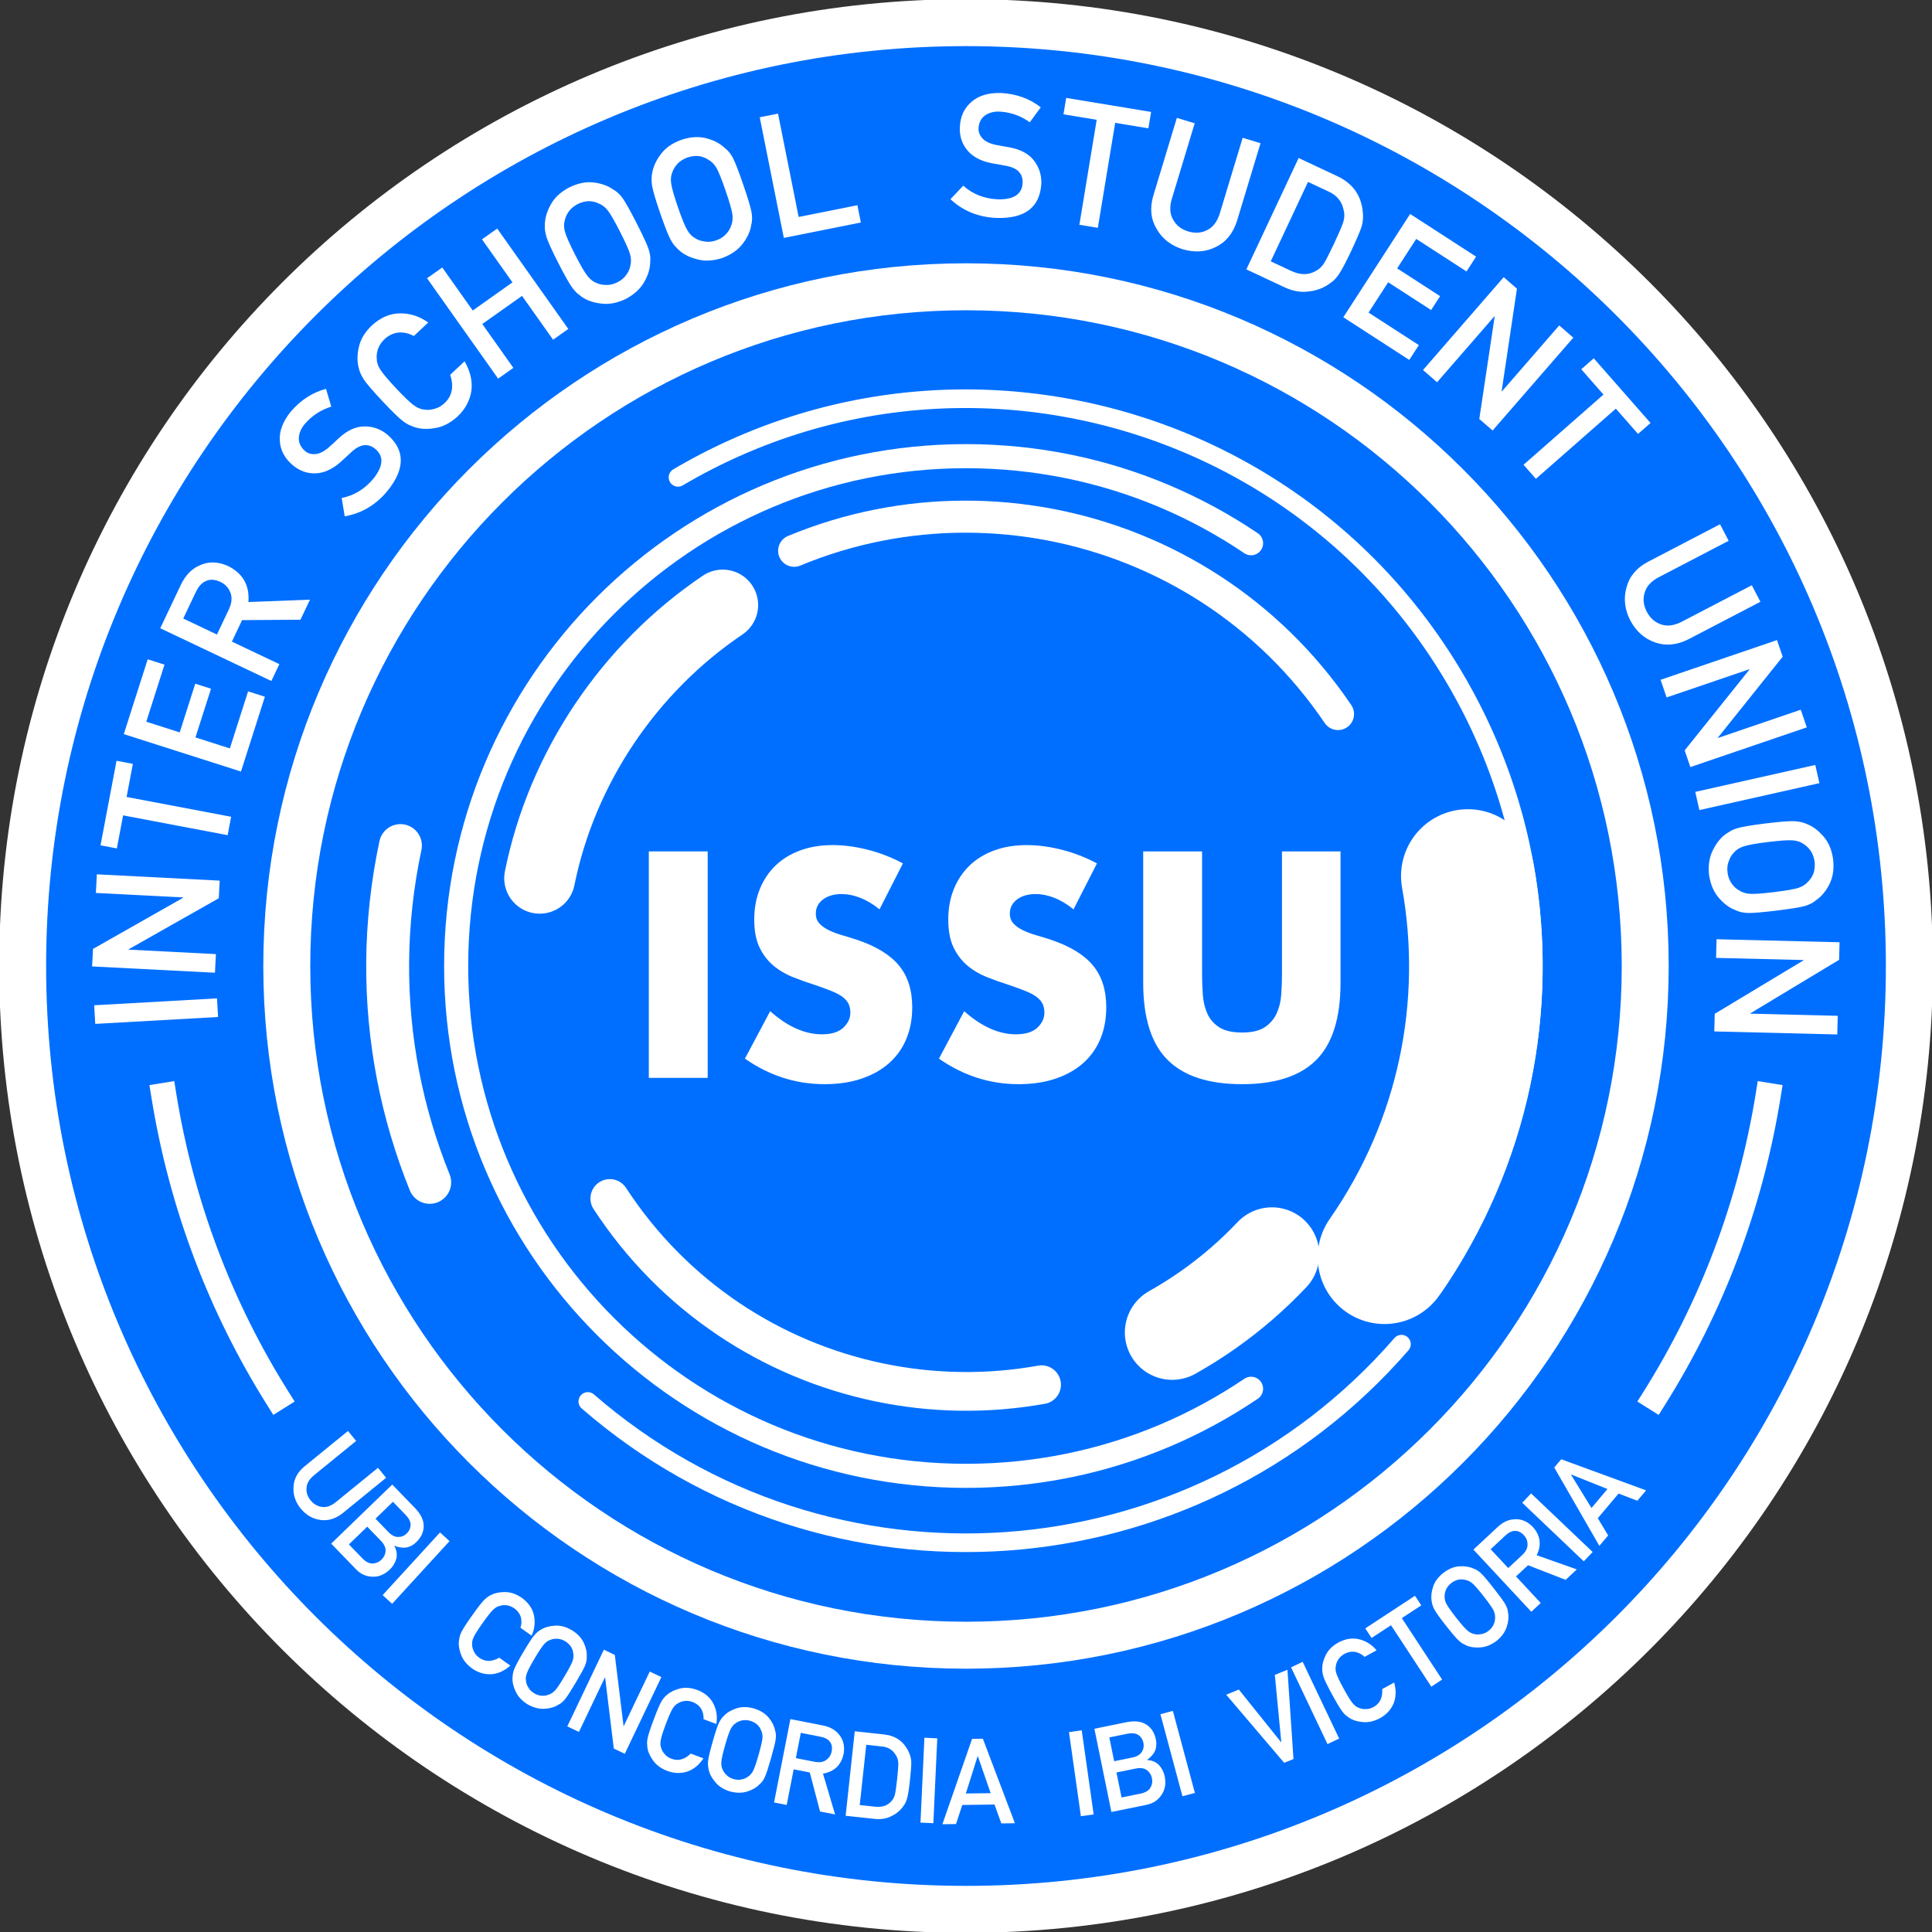<?xml version="1.0" encoding="UTF-8" standalone="no"?>
<!DOCTYPE svg PUBLIC "-//W3C//DTD SVG 1.1//EN" "http://www.w3.org/Graphics/SVG/1.1/DTD/svg11.dtd">
<!-- Created with Vectornator (http://vectornator.io/) -->
<svg height="100%" stroke-miterlimit="10" style="fill-rule:nonzero;clip-rule:evenodd;stroke-linecap:round;stroke-linejoin:round;" version="1.1" viewBox="0 0 1920 1920" width="100%" xml:space="preserve" xmlns="http://www.w3.org/2000/svg" xmlns:vectornator="http://vectornator.io" xmlns:xlink="http://www.w3.org/1999/xlink">
<rect x="0" y="0" width="1920" height="1920" fill="#333333" stroke="none"/>
<defs/>
<clipPath id="ArtboardFrame">
<rect height="1920" width="1920" x="0" y="0"/>
</clipPath>
<g clip-path="url(#ArtboardFrame)" id="Parche-Base" vectornator:layerName="Parche Base">
<path d="M-8.8377e-06 960C-8.8377e-06 429.807 429.807-1.49594e-05 960-1.49594e-05C1490.19-1.49594e-05 1920 429.807 1920 960C1920 1490.19 1490.19 1920 960 1920C429.807 1920-8.8377e-06 1490.19-8.8377e-06 960Z" fill="#006fff" fill-rule="nonzero" opacity="1" stroke="none"/>
</g>
<g id="Texto" vectornator:layerName="Texto">
<g fill="#ffffff" opacity="1" stroke="none">
<path d="M94.654 1017.53L93.612 999.034L215.668 992.164L216.71 1010.67L94.654 1017.53Z"/>
<path d="M91.544 960.425L92.437 943.008L182.021 892.189L182.038 891.854L95.287 887.407L96.235 868.901L218.324 875.159L217.427 892.66L127.847 943.396L127.829 943.731L214.581 948.178L213.632 966.684L91.544 960.425Z"/>
<path d="M122.347 810.302L116.117 843.171L99.888 840.096L115.814 756.067L132.043 759.143L125.813 792.013L229.695 811.702L226.229 829.99L122.347 810.302Z"/>
<path d="M123.032 729.559L146.783 655.198L163.477 660.53L145.364 717.239L178.59 727.852L194.05 679.45L209.705 684.45L194.245 732.852L228.43 743.771L246.543 687.062L263.236 692.394L239.485 766.755L123.032 729.559Z"/>
<path d="M215.595 630.584L227.604 605.284C230.475 598.975 230.886 593.416 228.838 588.607C227.018 583.968 223.709 580.511 218.911 578.233C213.107 575.602 208.066 575.468 203.789 577.83C200.174 579.58 197.096 583.131 194.555 588.483L182.115 614.692L215.595 630.584ZM159.247 624.349L179.705 581.249C184.068 572.058 190.051 565.71 197.655 562.204C206.491 557.797 216.082 557.863 226.426 562.402C241.328 569.723 248.149 581.686 246.888 598.289L308.049 595.949L298.593 615.87L240.581 616.27L230.441 637.631L277.632 660.031L269.686 676.771L159.247 624.349Z"/>
<path d="M339.554 494.887C351.906 492.453 362.386 486.091 370.994 475.8C380.905 463.397 381.636 453.577 373.187 446.338C366.221 440.464 358.617 441.086 350.375 448.203C346.732 451.576 342.723 455.263 338.347 459.263C330.334 466.279 322.256 469.985 314.113 470.381C305.735 470.8 298.114 468.186 291.249 462.541C283.003 455.759 278.61 447.549 278.068 437.912C277.427 428.483 281.076 418.855 289.015 409.027C298.932 397.497 310.588 389.968 323.985 386.439L329.22 404.097L329.22 404.097C318.735 407.343 309.908 413.147 302.74 421.51C299.118 425.913 297.201 430.488 296.988 435.235C296.756 440.182 298.87 444.563 303.332 448.378C306.052 450.615 309.383 451.581 313.324 451.276C317.309 451.007 321.651 448.896 326.349 444.944C328.911 442.709 332.319 439.577 336.573 435.549C345.061 427.693 353.614 423.762 362.231 423.756C370.726 423.723 378.32 426.458 385.011 431.962C402.667 447.279 402.729 465.858 385.199 487.7C373.695 501.688 359.489 510.161 342.581 513.119L339.554 494.887Z"/>
<path d="M461.69 359.045C467.501 369.154 469.741 379.012 468.411 388.62C466.879 398.339 462.241 406.834 454.499 414.104C447.337 420.522 439.882 424.301 432.135 425.441C424.421 426.78 417.552 426.405 411.527 424.317C409.613 423.585 407.817 422.856 406.139 422.131C404.464 421.327 402.564 420.12 400.44 418.511C396.462 415.499 389.69 408.899 380.124 398.711C370.405 388.361 364.206 381.146 361.527 377.068C358.889 372.951 357.228 369.181 356.545 365.759C354.84 359.615 354.86 352.696 356.605 345C358.231 337.339 362.509 330.178 369.442 323.515C378.117 315.524 387.517 311.489 397.643 311.413C407.808 311.377 417.104 314.418 425.532 320.536L411.229 333.966C406.762 331.413 401.895 330.232 396.63 330.422C391.357 330.849 386.522 333.05 382.126 337.024C379.024 340.09 376.887 343.285 375.714 346.61C374.539 350.013 374.1 353.301 374.395 356.474C374.441 360.035 375.595 363.591 377.856 367.142C380.188 370.933 385.468 377.209 393.694 385.97C401.92 394.731 407.813 400.355 411.373 402.839C414.852 405.401 418.366 406.816 421.917 407.086C425.065 407.581 428.336 407.308 431.73 406.268C435.275 405.47 438.636 403.579 441.815 400.595C449.395 393.478 451.252 384.105 447.387 372.475L461.69 359.045Z"/>
<path d="M518.775 294.027L479.295 321.991L510.168 365.575L495.046 376.286L424.385 276.528L439.506 265.817L469.796 308.58L509.276 280.616L478.985 237.853L494.106 227.142L564.768 326.9L549.647 337.611L518.775 294.027Z"/>
<path d="M554.927 261.515C548.474 248.868 544.529 240.213 543.091 235.549C541.703 230.861 541.157 226.778 541.454 223.301C541.527 216.925 543.473 210.285 547.291 203.379C550.985 196.474 557.089 190.787 565.602 186.318C574.317 181.997 582.578 180.355 590.386 181.392C598.119 182.404 604.538 184.776 609.644 188.51C612.832 190.209 615.867 193.021 618.749 196.948C621.581 200.9 626.224 209.199 632.676 221.846C639.027 234.294 642.997 242.874 644.585 247.586C646.124 252.323 646.645 256.482 646.149 260.06C646.176 266.385 644.304 272.925 640.534 279.68C636.791 286.611 630.638 292.386 622.076 297.005C613.41 301.175 605.198 302.73 597.439 301.668C589.657 300.806 583.164 298.534 577.959 294.851C576.324 293.615 574.802 292.415 573.393 291.251C572.008 290.013 570.519 288.325 568.927 286.188C565.944 282.187 561.278 273.963 554.927 261.515ZM571.507 253.055C576.969 263.76 581.064 270.802 583.791 274.18C586.419 277.608 589.4 279.946 592.735 281.194C595.621 282.546 598.839 283.194 602.388 283.141C606.015 283.361 609.77 282.481 613.654 280.499C617.588 278.492 620.579 275.93 622.629 272.814C624.656 270.022 625.92 267.087 626.42 264.008C627.367 260.576 627.273 256.764 626.139 252.573C624.955 248.408 621.632 240.973 616.17 230.268C610.709 219.562 606.613 212.459 603.885 208.956C601.208 205.678 598.203 203.415 594.868 202.167C592.081 200.765 588.938 200.015 585.437 199.919C581.812 199.948 578.008 200.917 574.024 202.824C570.191 204.905 567.248 207.379 565.197 210.245C563.121 213.187 561.783 216.223 561.183 219.353C560.236 222.785 560.354 226.522 561.537 230.562C562.722 234.852 566.045 242.35 571.507 253.055Z"/>
<path d="M656.101 211.902C651.485 198.475 648.792 189.352 648.022 184.534C647.306 179.697 647.338 175.578 648.119 172.176C649.085 165.874 651.943 159.572 656.693 153.27C661.318 146.951 668.159 142.176 677.215 138.945C686.449 135.889 694.859 135.421 702.445 137.542C709.959 139.629 715.982 142.878 720.514 147.29C723.433 149.42 726.044 152.63 728.346 156.922C730.596 161.232 734.029 170.1 738.645 183.527C743.187 196.743 745.915 205.795 746.827 210.683C747.686 215.589 747.619 219.779 746.626 223.253C745.765 229.519 742.995 235.732 738.315 241.892C733.637 248.229 726.735 253.084 717.61 256.457C708.445 259.371 700.096 259.759 692.563 257.619C684.979 255.675 678.868 252.515 674.231 248.139C672.786 246.685 671.447 245.284 670.215 243.934C669.017 242.513 667.78 240.633 666.503 238.294C664.111 233.915 660.643 225.118 656.101 211.902ZM673.704 205.851C677.61 217.216 680.677 224.762 682.904 228.489C685.025 232.252 687.649 234.985 690.776 236.688C693.444 238.431 696.539 239.525 700.061 239.969C703.621 240.696 707.463 240.351 711.586 238.933C715.762 237.498 719.083 235.381 721.55 232.583C723.948 230.103 725.611 227.374 726.538 224.396C727.957 221.13 728.398 217.343 727.863 213.034C727.275 208.744 725.028 200.917 721.121 189.551C717.214 178.186 714.155 170.578 711.945 166.727C709.755 163.106 707.096 160.444 703.969 158.741C701.407 156.962 698.399 155.779 694.947 155.193C691.354 154.714 687.451 155.139 683.238 156.469C679.152 157.992 675.892 160.029 673.458 162.579C670.99 165.201 669.24 168.019 668.208 171.034C666.789 174.3 666.381 178.016 666.986 182.182C667.557 186.596 669.797 194.486 673.704 205.851Z"/>
<path d="M755.01 116.543L773.181 112.913L793.699 215.608L852.077 203.944L855.51 221.128L778.962 236.423L755.01 116.543Z"/>
<path d="M957.242 184.545C966.639 192.923 978.038 197.437 991.438 198.088C1007.31 198.502 1015.58 193.156 1016.25 182.05C1016.73 172.951 1011.64 167.264 1000.99 164.99C996.104 164.122 990.744 163.151 984.914 162.078C974.483 159.924 966.652 155.721 961.421 149.469C956.029 143.043 953.511 135.389 953.868 126.509C954.297 115.841 958.19 107.382 965.546 101.132C972.676 94.929 982.555 92.026 995.182 92.421C1010.36 93.367 1023.4 98.115 1034.3 106.665L1023.38 121.499L1023.38 121.499C1014.47 115.098 1004.51 111.565 993.516 110.9C987.819 110.671 983.014 111.904 979.102 114.6C975.017 117.401 972.801 121.731 972.454 127.591C972.312 131.11 973.553 134.349 976.175 137.307C978.795 140.322 983.099 142.508 989.086 143.868C992.415 144.561 996.969 145.388 1002.75 146.347C1014.14 148.371 1022.43 152.817 1027.64 159.683C1032.79 166.436 1035.2 174.141 1034.85 182.798C1033.3 206.12 1018.52 217.386 990.526 216.596C972.43 215.869 957.099 209.658 944.535 197.964L957.242 184.545Z"/>
<path d="M1089.88 119.059L1056.87 113.613L1059.56 97.315L1143.95 111.239L1141.26 127.537L1108.25 122.09L1091.03 226.41L1072.67 223.38L1089.88 119.059Z"/>
<path d="M1169.55 117.157L1187.28 122.526L1164.45 197.961C1162.14 205.965 1162.6 212.734 1165.83 218.267C1168.89 223.982 1173.87 227.884 1180.77 229.974C1187.68 232.063 1194.04 231.595 1199.86 228.568C1205.51 225.723 1209.6 220.331 1212.12 212.392L1234.95 136.957L1252.69 142.326L1229.27 219.687C1225.33 231.928 1218.39 240.485 1208.44 245.359C1198.38 250.431 1187.37 251.214 1175.41 247.709C1163.72 244.055 1155.07 237.319 1149.46 227.502C1143.62 217.85 1142.51 206.855 1146.13 194.518L1169.55 117.157Z"/>
<path d="M1290.57 157.044L1329.28 175.21C1344.21 182.341 1352.52 193.837 1354.22 209.698C1354.95 215.106 1354.61 220.254 1353.18 225.14C1351.6 229.956 1348.18 237.955 1342.93 249.139C1337.35 261.03 1333.03 269.127 1329.96 273.43C1328.44 275.618 1326.83 277.458 1325.15 278.951C1323.43 280.369 1321.5 281.78 1319.36 283.183C1313.68 286.876 1307.16 289.063 1299.8 289.747C1292.37 290.707 1284.5 289.239 1276.21 285.345L1238.63 267.713L1290.57 157.044ZM1262.85 259.721L1282.89 269.124C1292.3 273.541 1300.64 273.534 1307.91 269.102C1310.9 267.602 1313.5 265.15 1315.72 261.744C1317.86 258.365 1321.24 251.741 1325.87 241.874C1330.39 232.259 1333.39 225.27 1334.88 220.907C1336.22 216.473 1336.36 212.431 1335.29 208.781C1333.65 200.17 1328.53 193.971 1319.94 190.184L1299.9 180.78L1262.85 259.721Z"/>
<path d="M1401.39 212.65L1466.93 255.053L1457.41 269.766L1407.43 237.429L1388.48 266.715L1431.14 294.316L1422.22 308.114L1379.56 280.513L1360.06 310.644L1410.05 342.981L1400.53 357.694L1334.99 315.291L1401.39 212.65Z"/>
<path d="M1494.36 275.458L1507.52 286.898L1492.31 388.764L1492.56 388.984L1549.54 323.421L1563.53 335.577L1483.33 427.845L1470.11 416.35L1485.39 314.539L1485.14 314.319L1428.15 379.882L1414.17 367.726L1494.36 275.458Z"/>
<path d="M1593.51 392.12L1571.44 366.981L1583.85 356.082L1640.28 420.347L1627.87 431.246L1605.8 406.107L1526.35 475.87L1514.07 461.883L1593.51 392.12Z"/>
<path d="M1709.35 521.004L1717.91 537.438L1648.01 573.852C1640.68 577.799 1636.16 582.862 1634.46 589.04C1632.51 595.223 1633.21 601.512 1636.54 607.907C1639.87 614.302 1644.65 618.523 1650.89 620.57C1656.87 622.621 1663.58 621.771 1671.02 618.023L1740.92 581.609L1749.48 598.043L1677.8 635.386C1666.29 641.128 1655.32 642.148 1644.88 638.446C1634.22 634.798 1625.96 627.472 1620.1 616.468C1614.55 605.56 1613.32 594.667 1616.41 583.79C1619.23 572.867 1626.31 564.386 1637.67 558.347L1709.35 521.004Z"/>
<path d="M1765.98 636.109L1771.61 652.616L1707.25 733.032L1707.36 733.35L1789.58 705.31L1795.56 722.849L1679.85 762.309L1674.2 745.723L1738.58 665.387L1738.47 665.069L1656.25 693.108L1650.27 675.57L1765.98 636.109Z"/>
<path d="M1804.03 760.206L1808.09 778.287L1688.8 805.051L1684.75 786.97L1804.03 760.206Z"/>
<path d="M1754.77 818.312C1768.86 816.588 1778.34 815.85 1783.22 816.098C1788.1 816.402 1792.12 817.29 1795.28 818.761C1801.25 821.016 1806.82 825.122 1812 831.077C1817.21 836.915 1820.46 844.598 1821.74 854.128C1822.81 863.796 1821.52 872.119 1817.87 879.099C1814.27 886.016 1809.84 891.232 1804.58 894.747C1801.89 897.16 1798.21 899.046 1793.53 900.407C1788.85 901.712 1779.46 903.227 1765.37 904.951C1751.49 906.648 1742.07 907.434 1737.1 907.31C1732.13 907.131 1728.04 906.195 1724.85 904.501C1718.9 902.357 1713.4 898.356 1708.34 892.498C1703.12 886.605 1699.8 878.845 1698.4 869.218C1697.45 859.647 1698.81 851.4 1702.47 844.476C1705.95 837.462 1710.31 832.142 1715.55 828.515C1717.28 827.404 1718.92 826.385 1720.5 825.46C1722.14 824.584 1724.24 823.765 1726.79 823.002C1731.57 821.572 1740.9 820.009 1754.77 818.312ZM1757.03 836.788C1745.1 838.248 1737.08 839.679 1732.97 841.083C1728.85 842.375 1725.63 844.374 1723.31 847.079C1721.06 849.326 1719.34 852.126 1718.18 855.479C1716.72 858.81 1716.26 862.64 1716.79 866.967C1717.33 871.351 1718.71 875.039 1720.93 878.034C1722.86 880.895 1725.19 883.089 1727.91 884.614C1730.81 886.681 1734.42 887.9 1738.74 888.272C1743.06 888.589 1751.19 888.017 1763.12 886.558C1775.04 885.098 1783.12 883.688 1787.35 882.326C1791.35 880.936 1794.5 878.888 1796.82 876.184C1799.09 874.047 1800.87 871.351 1802.16 868.096C1803.38 864.681 1803.77 860.775 1803.35 856.378C1802.71 852.064 1801.39 848.452 1799.4 845.542C1797.35 842.583 1794.96 840.285 1792.23 838.648C1789.33 836.582 1785.78 835.411 1781.58 835.136C1777.14 834.778 1768.96 835.329 1757.03 836.788Z"/>
<path d="M1828.11 936.416L1827.68 953.851L1739.48 1007.04L1739.48 1007.37L1826.32 1009.51L1825.86 1028.03L1703.65 1025.03L1704.08 1007.51L1792.28 954.407L1792.28 954.071L1705.44 951.937L1705.9 933.413L1828.11 936.416Z"/>
</g>
<g fill="#ffffff" opacity="1" stroke="none">
<path d="M345.835 1422.09L353.915 1432.02L311.698 1466.39C307.286 1470.08 304.935 1474.13 304.647 1478.55C304.191 1483 305.535 1487.16 308.679 1491.02C311.823 1494.88 315.646 1497.07 320.149 1497.59C324.483 1498.14 328.905 1496.64 333.415 1493.06L375.631 1458.7L383.711 1468.62L340.417 1503.87C333.433 1509.35 326.153 1511.57 318.576 1510.52C310.856 1509.54 304.248 1505.73 298.753 1499.1C293.475 1492.5 291.126 1485.3 291.705 1477.51C292.091 1469.73 295.703 1463 302.54 1457.34L345.835 1422.09Z"/>
<path d="M389.814 1475.33L412.567 1498.84C418.284 1504.86 421.122 1510.79 421.08 1516.63C421.038 1522.53 418.575 1527.84 413.692 1532.57C411.249 1535.04 408.286 1536.75 404.803 1537.7C403.103 1538.11 401.191 1538.19 399.065 1537.94C396.884 1537.74 394.532 1537.17 392.008 1536.22L391.842 1536.38C394.177 1540.52 394.859 1544.69 393.889 1548.91C392.728 1553.09 390.566 1556.72 387.403 1559.78C382.106 1564.8 376.374 1567.17 370.208 1566.91C363.93 1566.81 358.482 1564.37 353.864 1559.6L329.138 1534.04L389.814 1475.33ZM364.963 1517.19L346.735 1534.82L360.428 1548.97C363.785 1552.33 367.131 1553.93 370.465 1553.77C373.77 1553.63 376.644 1552.38 379.086 1550.02C381.583 1547.6 382.954 1544.74 383.199 1541.44C383.417 1538.17 381.902 1534.8 378.656 1531.34L364.963 1517.19ZM390.516 1492.46L373.162 1509.25L386.008 1522.53C389.257 1525.88 392.52 1527.51 395.798 1527.4C398.965 1527.45 401.768 1526.3 404.21 1523.93C406.651 1521.57 407.94 1518.77 408.075 1515.52C408.126 1512.41 406.555 1509.15 403.362 1505.73L390.516 1492.46Z"/>
<path d="M437.279 1522.92L446.718 1531.56L389.703 1593.84L380.263 1585.2L437.279 1522.92Z"/>
<path d="M507.185 1655.25C501.139 1660.57 494.772 1663.44 488.087 1663.85C481.297 1664.15 474.911 1662.17 468.929 1657.93C463.603 1653.96 460.023 1649.43 458.189 1644.34C456.226 1639.31 455.538 1634.6 456.125 1630.24C456.359 1628.84 456.606 1627.53 456.867 1626.29C457.182 1625.05 457.738 1623.6 458.536 1621.94C460.03 1618.83 463.57 1613.34 469.155 1605.47C474.83 1597.48 478.864 1592.29 481.258 1589.92C483.683 1587.57 486.007 1585.93 488.23 1584.99C492.155 1583 496.843 1582.06 502.291 1582.19C507.7 1582.24 513.134 1584.16 518.594 1587.94C525.193 1592.71 529.212 1598.52 530.652 1605.37C532.069 1612.24 531.285 1618.95 528.298 1625.5L517.246 1617.66C518.362 1614.28 518.495 1610.83 517.645 1607.29C516.633 1603.78 514.481 1600.8 511.188 1598.37C508.687 1596.69 506.231 1595.68 503.82 1595.35C501.355 1595.02 499.069 1595.17 496.962 1595.81C494.558 1596.33 492.309 1597.59 490.215 1599.61C487.968 1601.71 484.443 1606.14 479.64 1612.91C474.837 1619.68 471.838 1624.44 470.644 1627.19C469.386 1629.9 468.91 1632.47 469.214 1634.91C469.31 1637.11 469.943 1639.29 471.112 1641.44C472.138 1643.73 473.879 1645.75 476.335 1647.49C482.191 1651.65 488.791 1651.62 496.134 1647.41L507.185 1655.25Z"/>
<path d="M520.288 1641.48C525.291 1633.05 528.888 1627.55 531.08 1624.99C533.306 1622.45 535.488 1620.62 537.628 1619.51C541.377 1617.21 545.972 1615.89 551.413 1615.57C556.807 1615.18 562.38 1616.65 568.13 1619.97C573.869 1623.46 577.876 1627.68 580.152 1632.62C582.414 1637.51 583.397 1642.13 583.101 1646.49C583.286 1648.98 582.764 1651.79 581.535 1654.92C580.272 1658.03 577.14 1663.8 572.137 1672.24C567.212 1680.54 563.668 1686.02 561.503 1688.69C559.305 1691.34 557.069 1693.17 554.797 1694.2C551.114 1696.55 546.605 1697.87 541.27 1698.17C535.842 1698.54 530.2 1697.08 524.344 1693.78C518.711 1690.26 514.774 1686.04 512.531 1681.12C510.163 1676.26 509.093 1671.63 509.323 1667.23C509.442 1665.82 509.581 1664.49 509.74 1663.24C509.952 1661.97 510.388 1660.48 511.048 1658.76C512.284 1655.54 515.364 1649.78 520.288 1641.48ZM531.345 1648.04C527.11 1655.18 524.51 1660.17 523.544 1663.01C522.512 1665.81 522.247 1668.41 522.749 1670.82C523.025 1673 523.833 1675.12 525.174 1677.17C526.384 1679.37 528.283 1681.24 530.873 1682.77C533.497 1684.33 536.096 1685.13 538.672 1685.18C541.05 1685.33 543.23 1684.99 545.212 1684.14C547.565 1683.43 549.756 1681.97 551.784 1679.76C553.78 1677.53 556.895 1672.85 561.129 1665.71C565.364 1658.57 568.001 1653.56 569.039 1650.67C569.965 1647.9 570.178 1645.31 569.676 1642.9C569.466 1640.76 568.744 1638.65 567.509 1636.57C566.154 1634.46 564.185 1632.6 561.601 1630.98C558.972 1629.51 556.442 1628.7 554.011 1628.56C551.527 1628.43 549.261 1628.77 547.213 1629.58C544.859 1630.29 542.721 1631.74 540.799 1633.92C538.731 1636.19 535.58 1640.9 531.345 1648.04Z"/>
<path d="M600.124 1639.45L610.997 1644.63L619.672 1715.24L619.881 1715.33L645.705 1661.18L657.257 1666.69L620.914 1742.9L609.989 1737.69L601.366 1667.11L601.157 1667.01L575.333 1721.17L563.781 1715.66L600.124 1639.45Z"/>
<path d="M699.083 1747.44C694.597 1754.13 689.176 1758.53 682.818 1760.64C676.33 1762.66 669.651 1762.38 662.782 1759.81C656.619 1757.33 652 1753.87 648.927 1749.42C645.74 1745.05 643.874 1740.68 643.326 1736.31C643.195 1734.9 643.098 1733.57 643.034 1732.31C643.02 1731.02 643.187 1729.48 643.535 1727.67C644.185 1724.29 646.204 1718.08 649.592 1709.04C653.034 1699.86 655.608 1693.81 657.316 1690.91C659.06 1688.01 660.887 1685.83 662.798 1684.36C666.083 1681.43 670.375 1679.33 675.675 1678.06C680.917 1676.73 686.66 1677.19 692.905 1679.45C700.506 1682.38 705.877 1686.97 709.018 1693.22C712.146 1699.5 713.103 1706.19 711.889 1713.28L699.199 1708.52C699.416 1704.98 698.661 1701.6 696.934 1698.4C695.058 1695.26 692.218 1692.94 688.413 1691.43C685.566 1690.45 682.934 1690.1 680.517 1690.39C678.05 1690.7 675.879 1691.43 674.003 1692.58C671.812 1693.7 669.962 1695.5 668.453 1697.99C666.818 1700.59 664.543 1705.78 661.63 1713.55C658.717 1721.32 657.034 1726.69 656.583 1729.66C656.059 1732.59 656.256 1735.2 657.174 1737.48C657.829 1739.59 658.998 1741.53 660.679 1743.31C662.256 1745.26 664.455 1746.77 667.274 1747.83C673.998 1750.35 680.372 1748.63 686.394 1742.69L699.083 1747.44Z"/>
<path d="M708.261 1730.79C710.95 1721.36 713.028 1715.13 714.495 1712.09C715.999 1709.07 717.645 1706.75 719.431 1705.13C722.468 1701.94 726.576 1699.5 731.756 1697.81C736.873 1696.05 742.635 1696.05 749.042 1697.8C755.481 1699.71 760.431 1702.77 763.891 1706.97C767.324 1711.12 769.453 1715.34 770.278 1719.63C771.09 1721.99 771.301 1724.84 770.911 1728.18C770.483 1731.51 768.925 1737.89 766.237 1747.32C763.59 1756.6 761.56 1762.81 760.146 1765.94C758.695 1769.06 757.002 1771.4 755.067 1772.98C752.105 1776.19 748.081 1778.62 742.996 1780.26C737.842 1782 732.014 1782.02 725.512 1780.33C719.168 1778.36 714.285 1775.28 710.862 1771.1C707.333 1767 705.119 1762.79 704.22 1758.48C703.976 1757.09 703.771 1755.77 703.606 1754.51C703.488 1753.24 703.53 1751.68 703.73 1749.85C704.105 1746.43 705.615 1740.07 708.261 1730.79ZM720.625 1734.32C718.349 1742.3 717.106 1747.79 716.896 1750.78C716.611 1753.75 717.018 1756.33 718.117 1758.53C718.94 1760.57 720.262 1762.41 722.082 1764.06C723.812 1765.88 726.125 1767.2 729.021 1768.02C731.954 1768.86 734.672 1768.97 737.174 1768.36C739.513 1767.9 741.533 1767.01 743.234 1765.69C745.328 1764.4 747.075 1762.43 748.473 1759.78C749.834 1757.12 751.653 1751.79 753.929 1743.81C756.204 1735.83 757.477 1730.31 757.745 1727.25C757.935 1724.34 757.48 1721.78 756.381 1719.58C755.632 1717.56 754.395 1715.7 752.671 1714.01C750.824 1712.31 748.445 1711.01 745.533 1710.1C742.616 1709.35 739.964 1709.22 737.578 1709.7C735.144 1710.21 733.039 1711.12 731.264 1712.42C729.17 1713.71 727.471 1715.65 726.168 1718.25C724.748 1720.98 722.901 1726.33 720.625 1734.32Z"/>
<path d="M790.92 1747.21L809.902 1750.92C814.615 1751.77 818.405 1751.09 821.273 1748.9C824.067 1746.89 825.816 1744.08 826.52 1740.48C827.29 1736.15 826.519 1732.75 824.207 1730.29C822.419 1728.17 819.517 1726.72 815.501 1725.94L795.837 1722.09L790.92 1747.21ZM785.469 1708.43L817.806 1714.76C824.702 1716.11 829.972 1719.03 833.617 1723.52C838.075 1728.68 839.669 1735.11 838.398 1742.81C836.044 1754.03 829.203 1760.64 817.877 1762.63L829.888 1803.16L814.941 1800.24L804.766 1761.48L788.739 1758.34L781.808 1793.75L769.248 1791.29L785.469 1708.43Z"/>
<path d="M849.451 1720.54L878.814 1723.72C890.168 1725.02 898.179 1730.66 902.848 1740.64C904.543 1744.01 905.472 1747.45 905.636 1750.96C905.685 1754.46 905.252 1760.45 904.335 1768.93C903.361 1777.95 902.355 1784.21 901.317 1787.71C900.815 1789.48 900.18 1791.05 899.412 1792.4C898.611 1793.71 897.668 1795.07 896.585 1796.46C893.702 1800.15 889.933 1803.05 885.28 1805.15C880.644 1807.44 875.178 1808.25 868.883 1807.57L840.383 1804.49L849.451 1720.54ZM854.407 1793.83L869.607 1795.47C876.747 1796.24 882.192 1794.37 885.943 1789.84C887.558 1788.19 888.706 1786 889.389 1783.28C890.029 1780.59 890.753 1775.51 891.561 1768.02C892.349 1760.73 892.74 1755.49 892.735 1752.3C892.614 1749.11 891.796 1746.44 890.28 1744.29C887.275 1739.04 882.54 1736.14 876.075 1735.59L860.875 1733.95L854.407 1793.83Z"/>
<path d="M918.666 1726.95L931.45 1727.54L927.551 1811.88L914.767 1811.29L918.666 1726.95Z"/>
<path d="M984.512 1782.02L971.78 1745.3L971.549 1745.31L959.844 1782.36L984.512 1782.02ZM988.318 1793.32L956.296 1793.76L950.073 1812.73L936.524 1812.92L966.038 1728.07L976.751 1727.92L1008.62 1811.92L995.124 1812.1L988.318 1793.32Z"/>
<path d="M1062.33 1721.35L1075 1719.55L1086.86 1803.15L1074.19 1804.95L1062.33 1721.35Z"/>
<path d="M1087.6 1718.01L1119.65 1711.47C1127.8 1709.88 1134.33 1710.68 1139.23 1713.85C1144.18 1717.06 1147.34 1721.99 1148.7 1728.65C1149.47 1732.03 1149.32 1735.45 1148.25 1738.9C1147.68 1740.56 1146.72 1742.21 1145.36 1743.87C1144.02 1745.6 1142.28 1747.27 1140.13 1748.9L1140.17 1749.12C1144.91 1749.38 1148.8 1751.05 1151.83 1754.13C1154.74 1757.36 1156.63 1761.13 1157.51 1765.44C1158.9 1772.61 1157.82 1778.72 1154.28 1783.77C1150.82 1789.01 1145.84 1792.3 1139.33 1793.62L1104.49 1800.74L1087.6 1718.01ZM1109.53 1761.47L1114.61 1786.32L1133.9 1782.38C1138.54 1781.35 1141.69 1779.39 1143.34 1776.49C1145 1773.63 1145.49 1770.54 1144.81 1767.21C1144.12 1763.8 1142.44 1761.11 1139.79 1759.13C1137.15 1757.19 1133.49 1756.65 1128.83 1757.53L1109.53 1761.47ZM1102.42 1726.63L1107.25 1750.29L1125.35 1746.59C1129.93 1745.66 1133.05 1743.78 1134.72 1740.96C1136.47 1738.32 1137 1735.33 1136.32 1732C1135.64 1728.67 1133.97 1726.08 1131.3 1724.22C1128.71 1722.5 1125.11 1722.07 1120.52 1722.93L1102.42 1726.63Z"/>
<path d="M1153.22 1703.57L1165.58 1700.25L1187.47 1781.8L1175.11 1785.12L1153.22 1703.57Z"/>
<path d="M1218.58 1684.17L1231.14 1679.06L1273.12 1731.37L1273.33 1731.29L1266.91 1664.5L1279.46 1659.39L1285.44 1748.12L1276.21 1751.87L1218.58 1684.17Z"/>
<path d="M1283.03 1656.99L1294.59 1651.5L1330.82 1727.77L1319.26 1733.26L1283.03 1656.99Z"/>
<path d="M1385.51 1672.09C1387.64 1679.86 1387.43 1686.84 1384.87 1693.03C1382.17 1699.26 1377.59 1704.14 1371.16 1707.66C1365.26 1710.7 1359.62 1711.94 1354.24 1711.36C1348.85 1710.92 1344.32 1709.48 1340.66 1707.04C1339.5 1706.21 1338.43 1705.42 1337.43 1704.64C1336.45 1703.81 1335.39 1702.68 1334.25 1701.23C1332.11 1698.53 1328.73 1692.94 1324.1 1684.47C1319.4 1675.87 1316.5 1669.97 1315.42 1666.78C1314.37 1663.57 1313.91 1660.76 1314.05 1658.36C1313.97 1653.95 1315.18 1649.33 1317.68 1644.49C1320.1 1639.65 1324.2 1635.6 1329.99 1632.35C1337.17 1628.51 1344.16 1627.44 1350.94 1629.15C1357.74 1630.88 1363.43 1634.53 1368.01 1640.08L1356.12 1646.58C1353.57 1644.1 1350.52 1642.46 1346.97 1641.68C1343.37 1641.05 1339.76 1641.68 1336.13 1643.58C1333.52 1645.09 1331.54 1646.86 1330.18 1648.88C1328.81 1650.95 1327.94 1653.07 1327.59 1655.24C1327 1657.63 1327.16 1660.21 1328.05 1662.97C1328.96 1665.91 1331.4 1671.02 1335.38 1678.31C1339.36 1685.59 1342.33 1690.37 1344.28 1692.65C1346.16 1694.97 1348.26 1696.52 1350.59 1697.32C1352.61 1698.19 1354.84 1698.58 1357.29 1698.47C1359.8 1698.55 1362.38 1697.87 1365.02 1696.43C1371.32 1692.98 1374.19 1687.04 1373.62 1678.59L1385.51 1672.09Z"/>
<path d="M1382.37 1615.12L1363.05 1627.8L1356.79 1618.26L1406.18 1585.86L1412.44 1595.4L1393.12 1608.07L1433.17 1669.13L1422.42 1676.18L1382.37 1615.12Z"/>
<path d="M1437.02 1615.61C1430.96 1607.9 1427.13 1602.56 1425.54 1599.59C1423.97 1596.59 1423.06 1593.9 1422.8 1591.5C1422 1587.17 1422.44 1582.41 1424.1 1577.22C1425.69 1572.05 1429.07 1567.39 1434.24 1563.22C1439.57 1559.14 1444.95 1556.92 1450.38 1556.59C1455.76 1556.24 1460.43 1557 1464.38 1558.85C1466.77 1559.58 1469.2 1561.08 1471.68 1563.36C1474.12 1565.66 1478.37 1570.66 1484.43 1578.38C1490.39 1585.97 1494.22 1591.25 1495.93 1594.24C1497.6 1597.24 1498.51 1599.99 1498.65 1602.48C1499.51 1606.77 1499.11 1611.45 1497.45 1616.53C1495.84 1621.72 1492.44 1626.45 1487.25 1630.72C1481.93 1634.7 1476.57 1636.85 1471.17 1637.16C1465.78 1637.62 1461.08 1636.94 1457.06 1635.14C1455.79 1634.52 1454.6 1633.91 1453.49 1633.3C1452.38 1632.65 1451.15 1631.7 1449.79 1630.47C1447.23 1628.15 1442.98 1623.2 1437.02 1615.61ZM1447.13 1607.67C1452.25 1614.2 1455.97 1618.42 1458.26 1620.35C1460.5 1622.32 1462.83 1623.51 1465.26 1623.91C1467.39 1624.45 1469.66 1624.46 1472.06 1623.95C1474.55 1623.62 1476.98 1622.52 1479.34 1620.66C1481.74 1618.78 1483.43 1616.64 1484.4 1614.26C1485.41 1612.09 1485.87 1609.94 1485.8 1607.78C1485.99 1605.33 1485.41 1602.76 1484.09 1600.07C1482.73 1597.41 1479.49 1592.81 1474.36 1586.28C1469.24 1579.75 1465.52 1575.48 1463.2 1573.47C1460.95 1571.61 1458.61 1570.47 1456.19 1570.07C1454.11 1569.49 1451.88 1569.4 1449.5 1569.8C1447.04 1570.3 1444.59 1571.47 1442.15 1573.29C1439.83 1575.21 1438.16 1577.28 1437.15 1579.49C1436.14 1581.76 1435.63 1584 1435.65 1586.2C1435.46 1588.65 1436.04 1591.17 1437.38 1593.75C1438.75 1596.5 1442 1601.14 1447.13 1607.67Z"/>
<path d="M1498.85 1558.33L1513 1545.15C1516.45 1541.83 1518.13 1538.36 1518.05 1534.75C1518.06 1531.31 1516.82 1528.25 1514.32 1525.57C1511.26 1522.4 1508.06 1521.03 1504.71 1521.45C1501.94 1521.66 1499.06 1523.15 1496.07 1525.94L1481.4 1539.6L1498.85 1558.33ZM1464.26 1539.97L1488.38 1517.51C1493.52 1512.72 1498.98 1510.17 1504.75 1509.86C1511.55 1509.28 1517.69 1511.77 1523.17 1517.32C1530.87 1525.81 1532.21 1535.23 1527.17 1545.57L1567.02 1559.65L1555.88 1570.03L1518.53 1555.51L1506.58 1566.63L1531.17 1593.04L1521.8 1601.76L1464.26 1539.97Z"/>
<path d="M1512.76 1493.42L1521.59 1484.15L1582.75 1542.36L1573.93 1551.63L1512.76 1493.42Z"/>
<path d="M1597.48 1479.76L1561.39 1465.34L1561.24 1465.52L1581.59 1498.63L1597.48 1479.76ZM1608.51 1484.28L1587.88 1508.77L1598.15 1525.9L1589.42 1536.26L1544.61 1458.39L1551.51 1450.2L1635.86 1481.11L1627.17 1491.43L1608.51 1484.28Z"/>
</g>
<path d="M275.569 1388.89C219.831 1300.03 180.595 1198.78 162.824 1088.71" fill="none" opacity="1" stroke="#ffffff" stroke-linecap="square" stroke-linejoin="round" stroke-width="25"/>
<path d="M1644.43 1388.89C1700.17 1300.03 1739.41 1198.78 1757.18 1088.71" fill="none" opacity="1" stroke="#ffffff" stroke-linecap="square" stroke-linejoin="round" stroke-width="25"/>
</g>
<g clip-path="url(#ArtboardFrame)" id="Aros" vectornator:layerName="Aros">
<path d="M22.5 960C22.5 442.233 442.233 22.5 960 22.5C1477.77 22.5 1897.5 442.233 1897.5 960C1897.5 1477.77 1477.77 1897.5 960 1897.5C442.233 1897.5 22.5 1477.77 22.5 960Z" fill="none" opacity="1" stroke="#ffffff" stroke-linecap="round" stroke-linejoin="round" stroke-width="46.672"/>
<path d="M285 960C285 587.208 587.208 285 960 285C1332.79 285 1635 587.208 1635 960C1635 1332.79 1332.79 1635 960 1635C587.208 1635 285 1332.79 285 960Z" fill="none" opacity="1" stroke="#ffffff" stroke-linecap="round" stroke-linejoin="round" stroke-width="46.672"/>
</g>
<g id="Circules" vectornator:layerName="Circules">
<g opacity="1">
<path d="M536.316 872.773C558.513 762.815 625.323 663.917 718.202 601.289" fill="none" opacity="1" stroke="#ffffff" stroke-linecap="butt" stroke-linejoin="round" stroke-width="70.445"/>
<path d="M1243.29 1380.14C1216.33 1398.35 1187.53 1414.04 1157.22 1426.86C1126.91 1439.68 1095.1 1449.63 1062.11 1456.38C1029.13 1463.13 994.979 1466.68 960 1466.68C925.021 1466.68 890.87 1463.13 857.887 1456.38C824.904 1449.63 793.088 1439.68 762.779 1426.86C732.47 1414.04 703.668 1398.35 676.712 1380.14C649.757 1361.93 624.648 1341.2 601.726 1318.27C578.803 1295.35 558.067 1270.24 539.856 1243.29C521.645 1216.33 505.96 1187.53 493.141 1157.22C480.321 1126.91 470.367 1095.1 463.617 1062.11C456.868 1029.13 453.324 994.979 453.324 960C453.324 925.021 456.868 890.87 463.617 857.887C470.367 824.904 480.321 793.088 493.141 762.779C505.96 732.47 521.645 703.668 539.856 676.712C558.067 649.757 578.803 624.648 601.726 601.726C624.648 578.803 649.757 558.067 676.712 539.856C703.668 521.645 732.47 505.96 762.779 493.141C793.088 480.321 824.904 470.367 857.887 463.617C890.87 456.868 925.021 453.324 960 453.324C994.979 453.324 1029.13 456.868 1062.11 463.617C1095.1 470.367 1126.91 480.321 1157.22 493.141C1187.53 505.96 1216.33 521.645 1243.29 539.856" fill="none" opacity="1" stroke="#ffffff" stroke-linecap="butt" stroke-linejoin="round" stroke-width="23.941"/>
<path d="M789.209 547.351C816.611 535.976 844.745 527.517 873.195 521.893C901.645 516.269 930.412 513.48 959.079 513.447C987.746 513.414 1016.31 516.137 1044.37 521.534C1072.42 526.932 1099.96 535.006 1126.57 545.675C1153.18 556.344 1178.85 569.608 1203.19 585.388C1227.52 601.168 1250.5 619.464 1271.73 640.195C1292.95 660.926 1312.41 684.093 1329.7 709.615" fill="none" opacity="1" stroke="#ffffff" stroke-linecap="butt" stroke-linejoin="round" stroke-width="31.855"/>
<path d="M1035.1 1376.1C981.06 1385.82 926.004 1384.8 873.07 1373.67C820.136 1362.55 769.323 1341.33 723.769 1310.67C678.215 1280.01 637.92 1239.92 606.019 1191.04" fill="none" opacity="1" stroke="#ffffff" stroke-linecap="butt" stroke-linejoin="round" stroke-width="38.494"/>
<path d="M1264.01 1246.89C1254.6 1256.86 1244.65 1266.41 1234.16 1275.5C1223.67 1284.6 1212.64 1293.24 1201.1 1301.37C1189.56 1309.5 1177.49 1317.13 1164.92 1324.2" fill="none" opacity="1" stroke="#ffffff" stroke-linecap="butt" stroke-linejoin="round" stroke-width="94.117"/>
<path d="M1458.72 870.571C1464.44 902.48 1467.12 934.934 1466.67 967.461C1466.22 999.989 1462.65 1032.59 1455.86 1064.79C1449.07 1096.99 1439.06 1128.79 1425.76 1159.72C1412.46 1190.65 1395.87 1220.7 1375.89 1249.41" fill="none" opacity="1" stroke="#ffffff" stroke-linecap="butt" stroke-linejoin="round" stroke-width="113.768"/>
<path d="M427.034 1175.01C413.2 1140.81 402.604 1105.15 395.543 1068.5C388.481 1031.86 384.953 994.212 385.257 956.03C385.56 917.848 389.695 879.128 397.956 840.327" fill="none" opacity="1" stroke="#ffffff" stroke-linecap="butt" stroke-linejoin="round" stroke-width="42.638"/>
<path d="M1392.75 1335.83C1185.19 1574.83 823.172 1600.32 584.17 1392.75" fill="none" opacity="1" stroke="#ffffff" stroke-linecap="butt" stroke-linejoin="round" stroke-width="18.509"/>
<g fill="#ffffff" opacity="1" stroke="none">
<path d="M703.291 846.109L703.291 1071.17L644.787 1071.17L644.787 846.109L703.291 846.109Z"/>
<path d="M874.029 903.718C867.661 898.544 861.293 894.713 854.925 892.226C848.557 889.738 842.389 888.494 836.419 888.494C828.857 888.494 822.688 890.285 817.912 893.867C813.136 897.449 810.748 902.126 810.748 907.896C810.748 911.876 811.942 915.16 814.33 917.747C816.718 920.334 819.852 922.572 823.733 924.463C827.613 926.353 831.991 927.995 836.867 929.388C841.742 930.781 846.568 932.273 851.343 933.865C870.447 940.233 884.426 948.74 893.282 959.386C902.137 970.033 906.564 983.912 906.564 1001.03C906.564 1012.57 904.624 1023.01 900.744 1032.37C896.863 1041.72 891.192 1049.73 883.73 1056.4C876.267 1063.06 867.114 1068.24 856.269 1071.92C845.423 1075.6 833.135 1077.44 819.405 1077.44C790.948 1077.44 764.582 1068.98 740.304 1052.07L765.378 1004.91C774.133 1012.67 782.79 1018.44 791.346 1022.22C799.903 1026 808.361 1027.89 816.718 1027.89C826.27 1027.89 833.384 1025.7 838.06 1021.32C842.737 1016.95 845.075 1011.97 845.075 1006.4C845.075 1003.02 844.478 1000.08 843.284 997.593C842.09 995.106 840.1 992.817 837.314 990.728C834.528 988.639 830.897 986.698 826.419 984.907C821.942 983.116 816.519 981.127 810.151 978.938C802.59 976.55 795.177 973.913 787.914 971.028C780.65 968.142 774.183 964.311 768.512 959.536C762.84 954.76 758.264 948.74 754.781 941.477C751.299 934.213 749.558 925.01 749.558 913.866C749.558 902.723 751.398 892.624 755.08 883.569C758.761 874.515 763.935 866.754 770.601 860.287C777.268 853.82 785.426 848.795 795.078 845.213C804.729 841.631 815.524 839.84 827.464 839.84C838.608 839.84 850.249 841.382 862.388 844.467C874.526 847.551 886.167 852.078 897.311 858.048L874.029 903.718Z"/>
<path d="M1066.85 903.718C1060.49 898.544 1054.12 894.713 1047.75 892.226C1041.38 889.738 1035.21 888.494 1029.24 888.494C1021.68 888.494 1015.51 890.285 1010.74 893.867C1005.96 897.449 1003.57 902.126 1003.57 907.896C1003.57 911.876 1004.77 915.16 1007.16 917.747C1009.54 920.334 1012.68 922.572 1016.56 924.463C1020.44 926.353 1024.82 927.995 1029.69 929.388C1034.57 930.781 1039.39 932.273 1044.17 933.865C1063.27 940.233 1077.25 948.74 1086.11 959.386C1094.96 970.033 1099.39 983.912 1099.39 1001.03C1099.39 1012.57 1097.45 1023.01 1093.57 1032.37C1089.69 1041.72 1084.02 1049.73 1076.56 1056.4C1069.09 1063.06 1059.94 1068.24 1049.09 1071.92C1038.25 1075.6 1025.96 1077.44 1012.23 1077.44C983.774 1077.44 957.408 1068.98 933.13 1052.07L958.204 1004.91C966.959 1012.67 975.616 1018.44 984.172 1022.22C992.729 1026 1001.19 1027.89 1009.54 1027.89C1019.1 1027.89 1026.21 1025.7 1030.89 1021.32C1035.56 1016.95 1037.9 1011.97 1037.9 1006.4C1037.9 1003.02 1037.3 1000.08 1036.11 997.593C1034.92 995.106 1032.93 992.817 1030.14 990.728C1027.35 988.639 1023.72 986.698 1019.25 984.907C1014.77 983.116 1009.35 981.127 1002.98 978.938C995.416 976.55 988.003 973.913 980.74 971.028C973.476 968.142 967.009 964.311 961.338 959.536C955.666 954.76 951.09 948.74 947.607 941.477C944.125 934.213 942.383 925.01 942.383 913.866C942.383 902.723 944.224 892.624 947.906 883.569C951.587 874.515 956.761 866.754 963.427 860.287C970.094 853.82 978.252 848.795 987.904 845.213C997.555 841.631 1008.35 839.84 1020.29 839.84C1031.43 839.84 1043.07 841.382 1055.21 844.467C1067.35 847.551 1078.99 852.078 1090.14 858.048L1066.85 903.718Z"/>
<path d="M1194.61 846.109L1194.61 968.49C1194.61 975.057 1194.86 981.773 1195.36 988.639C1195.85 995.504 1197.35 1001.72 1199.83 1007.29C1202.32 1012.87 1206.25 1017.39 1211.62 1020.88C1217 1024.36 1224.56 1026.1 1234.31 1026.1C1244.06 1026.1 1251.57 1024.36 1256.85 1020.88C1262.12 1017.39 1266.05 1012.87 1268.64 1007.29C1271.22 1001.72 1272.76 995.504 1273.26 988.639C1273.76 981.773 1274.01 975.057 1274.01 968.49L1274.01 846.109L1332.21 846.109L1332.21 976.55C1332.21 1011.57 1324.2 1037.14 1308.19 1053.26C1292.17 1069.38 1267.54 1077.44 1234.31 1077.44C1201.08 1077.44 1176.4 1069.38 1160.28 1053.26C1144.16 1037.14 1136.1 1011.57 1136.1 976.55L1136.1 846.109L1194.61 846.109Z"/>
</g>
<path d="M673.801 474.384C675.897 473.149 677.997 471.929 680.101 470.725C682.206 469.52 684.315 468.33 686.429 467.156C688.542 465.981 690.661 464.822 692.783 463.677C694.906 462.532 697.032 461.403 699.164 460.288C701.295 459.174 703.43 458.074 705.569 456.989C707.709 455.905 709.852 454.835 711.999 453.78C714.147 452.725 716.298 451.685 718.453 450.66C720.609 449.635 722.768 448.625 724.93 447.629C727.093 446.634 729.26 445.653 731.43 444.687C733.6 443.722 735.773 442.771 737.95 441.834C740.128 440.898 742.308 439.977 744.492 439.07C746.676 438.163 748.863 437.271 751.054 436.394C753.244 435.517 755.438 434.654 757.634 433.807C759.831 432.959 762.031 432.126 764.234 431.307C766.436 430.488 768.642 429.684 770.851 428.895C773.059 428.106 775.27 427.331 777.484 426.571C779.699 425.811 781.915 425.065 784.135 424.334C786.354 423.603 788.576 422.887 790.8 422.185C793.025 421.483 795.251 420.796 797.48 420.123C799.71 419.45 801.941 418.791 804.175 418.147C806.408 417.503 808.644 416.873 810.882 416.258C813.12 415.643 815.36 415.042 817.602 414.456C819.844 413.869 822.088 413.297 824.333 412.74C826.579 412.182 828.826 411.639 831.076 411.11C833.325 410.581 835.576 410.066 837.828 409.566C840.081 409.065 842.335 408.579 844.59 408.107C846.845 407.635 849.102 407.178 851.36 406.734C853.619 406.291 855.878 405.861 858.139 405.446C860.4 405.031 862.661 404.631 864.924 404.244C867.187 403.857 869.451 403.485 871.716 403.126C873.981 402.768 876.247 402.423 878.514 402.093C880.78 401.763 883.048 401.447 885.316 401.145C887.584 400.843 889.853 400.555 892.122 400.281C894.392 400.007 896.662 399.747 898.932 399.501C901.202 399.255 903.473 399.023 905.744 398.804C908.015 398.586 910.287 398.382 912.558 398.192C914.83 398.002 917.102 397.826 919.373 397.663C921.645 397.501 923.917 397.352 926.189 397.218C928.461 397.083 930.732 396.962 933.004 396.855C935.275 396.748 937.546 396.655 939.817 396.576C942.088 396.497 944.359 396.431 946.629 396.379C948.899 396.328 951.169 396.29 953.438 396.265C955.707 396.241 957.976 396.23 960.244 396.233C962.511 396.237 964.779 396.253 967.045 396.284C969.311 396.314 971.577 396.359 973.841 396.416C976.106 396.474 978.369 396.545 980.632 396.63C982.894 396.715 985.155 396.814 987.415 396.926C989.676 397.038 991.935 397.164 994.192 397.303C996.45 397.442 998.706 397.595 1000.96 397.762C1003.22 397.928 1005.47 398.108 1007.72 398.301C1009.97 398.494 1012.22 398.701 1014.47 398.921C1016.72 399.141 1018.97 399.375 1021.21 399.622C1023.46 399.868 1025.7 400.129 1027.94 400.403C1030.18 400.676 1032.42 400.963 1034.66 401.264C1036.89 401.564 1039.13 401.878 1041.36 402.205C1043.59 402.532 1045.82 402.873 1048.05 403.226C1050.28 403.58 1052.51 403.947 1054.73 404.327C1056.95 404.707 1059.17 405.1 1061.39 405.507C1063.61 405.914 1065.82 406.333 1068.04 406.766C1070.25 407.199 1072.46 407.645 1074.67 408.105C1076.87 408.564 1079.08 409.036 1081.28 409.522C1083.48 410.008 1085.68 410.506 1087.88 411.018C1090.07 411.53 1092.26 412.054 1094.45 412.592C1096.64 413.13 1098.83 413.681 1101.01 414.245C1103.19 414.809 1105.37 415.385 1107.55 415.975C1109.72 416.565 1111.89 417.168 1114.06 417.784C1116.23 418.399 1118.4 419.028 1120.56 419.67C1122.72 420.311 1124.87 420.966 1127.03 421.633C1129.18 422.301 1131.33 422.981 1133.48 423.674C1135.62 424.367 1137.76 425.073 1139.9 425.792C1142.04 426.511 1144.17 427.243 1146.3 427.987C1148.43 428.731 1150.56 429.488 1152.68 430.258C1154.8 431.028 1156.91 431.811 1159.02 432.606C1161.14 433.402 1163.24 434.21 1165.35 435.031C1167.45 435.851 1169.55 436.685 1171.64 437.531C1173.73 438.377 1175.82 439.236 1177.9 440.107C1179.99 440.978 1182.07 441.862 1184.14 442.759C1186.21 443.656 1188.28 444.565 1190.35 445.486C1192.41 446.408 1194.47 447.342 1196.52 448.289C1198.57 449.236 1200.62 450.195 1202.66 451.167C1204.71 452.139 1206.74 453.123 1208.78 454.12C1210.81 455.117 1212.83 456.126 1214.85 457.147C1216.87 458.169 1218.89 459.203 1220.9 460.249C1222.91 461.296 1224.91 462.355 1226.91 463.426C1228.9 464.497 1230.9 465.58 1232.88 466.676C1234.87 467.772 1236.85 468.88 1238.82 470.001C1240.79 471.121 1242.76 472.254 1244.72 473.399C1246.68 474.544 1248.64 475.701 1250.59 476.871C1252.53 478.04 1254.48 479.222 1256.41 480.416C1258.35 481.61 1260.28 482.816 1262.2 484.034C1264.12 485.252 1266.04 486.483 1267.94 487.725C1269.85 488.968 1271.75 490.222 1273.65 491.489C1275.55 492.756 1277.43 494.035 1279.31 495.326C1281.2 496.616 1283.07 497.919 1284.94 499.234C1286.8 500.549 1288.66 501.877 1290.52 503.216C1292.37 504.555 1294.21 505.906 1296.05 507.269C1297.89 508.632 1299.72 510.007 1301.54 511.393C1303.37 512.78 1305.18 514.179 1306.99 515.59C1308.8 517.001 1310.6 518.423 1312.39 519.858C1314.18 521.292 1315.97 522.739 1317.74 524.197C1319.52 525.655 1321.29 527.125 1323.05 528.607C1324.81 530.089 1326.56 531.582 1328.31 533.088C1330.05 534.593 1331.79 536.11 1333.52 537.639C1335.25 539.168 1336.97 540.709 1338.68 542.261C1340.39 543.813 1342.09 545.377 1343.79 546.953C1345.48 548.529 1347.17 550.116 1348.84 551.715C1350.52 553.314 1352.19 554.925 1353.85 556.547C1355.51 558.169 1357.16 559.803 1358.8 561.449C1360.44 563.094 1362.08 564.751 1363.7 566.42C1365.33 568.088 1366.94 569.768 1368.55 571.46C1370.15 573.151 1371.75 574.855 1373.34 576.569C1374.92 578.284 1376.5 580.01 1378.07 581.747C1379.64 583.485 1381.2 585.234 1382.75 586.994C1384.3 588.754 1385.84 590.526 1387.37 592.309C1388.9 594.093 1390.42 595.887 1391.93 597.693C1393.44 599.499 1394.94 601.316 1396.44 603.144C1397.93 604.973 1399.41 606.813 1400.88 608.664C1402.35 610.515 1403.81 612.377 1405.26 614.251C1406.71 616.125 1408.16 618.01 1409.59 619.906C1411.02 621.802 1412.44 623.709 1413.85 625.628C1415.26 627.546 1416.66 629.476 1418.04 631.417C1419.43 633.357 1420.81 635.309 1422.18 637.272C1423.55 639.235 1424.9 641.21 1426.25 643.195C1427.6 645.18 1428.93 647.177 1430.26 649.184C1431.58 651.191 1432.89 653.21 1434.2 655.239C1435.5 657.269 1436.79 659.309 1438.07 661.361C1439.35 663.412 1440.62 665.475 1441.88 667.548C1443.13 669.622 1444.38 671.706 1445.62 673.801C1446.85 675.897 1448.07 677.997 1449.28 680.101C1450.48 682.206 1451.67 684.315 1452.84 686.429C1454.02 688.542 1455.18 690.661 1456.32 692.783C1457.47 694.906 1458.6 697.032 1459.71 699.163C1460.83 701.295 1461.93 703.43 1463.01 705.569C1464.1 707.708 1465.17 709.852 1466.22 711.999C1467.28 714.147 1468.32 716.298 1469.34 718.453C1470.37 720.609 1471.38 722.768 1472.37 724.93C1473.37 727.093 1474.35 729.26 1475.31 731.43C1476.28 733.6 1477.23 735.773 1478.17 737.95C1479.1 740.128 1480.02 742.308 1480.93 744.492C1481.84 746.676 1482.73 748.863 1483.61 751.053C1484.48 753.244 1485.35 755.438 1486.19 757.634C1487.04 759.831 1487.87 762.031 1488.69 764.234C1489.51 766.436 1490.32 768.642 1491.1 770.85C1491.89 773.059 1492.67 775.27 1493.43 777.484C1494.19 779.698 1494.93 781.915 1495.67 784.135C1496.4 786.354 1497.11 788.576 1497.82 790.8C1498.52 793.024 1499.2 795.251 1499.88 797.48C1500.55 799.71 1501.21 801.941 1501.85 804.175C1502.5 806.408 1503.13 808.644 1503.74 810.882C1504.36 813.12 1504.96 815.36 1505.54 817.602C1506.13 819.844 1506.7 822.088 1507.26 824.333C1507.82 826.579 1508.36 828.826 1508.89 831.076C1509.42 833.325 1509.93 835.576 1510.43 837.828C1510.93 840.08 1511.42 842.334 1511.89 844.59C1512.36 846.845 1512.82 849.102 1513.27 851.36C1513.71 853.619 1514.14 855.878 1514.55 858.139C1514.97 860.399 1515.37 862.661 1515.76 864.924C1516.14 867.187 1516.52 869.451 1516.87 871.716C1517.23 873.981 1517.58 876.247 1517.91 878.514C1518.24 880.78 1518.55 883.048 1518.86 885.316C1519.16 887.584 1519.45 889.853 1519.72 892.122C1519.99 894.392 1520.25 896.662 1520.5 898.932C1520.75 901.202 1520.98 903.473 1521.2 905.744C1521.41 908.015 1521.62 910.287 1521.81 912.558C1522 914.83 1522.17 917.101 1522.34 919.373C1522.5 921.645 1522.65 923.917 1522.78 926.189C1522.92 928.46 1523.04 930.732 1523.14 933.004C1523.25 935.275 1523.34 937.546 1523.42 939.817C1523.5 942.088 1523.57 944.359 1523.62 946.629C1523.67 948.899 1523.71 951.169 1523.73 953.438C1523.76 955.707 1523.77 957.976 1523.77 960.244C1523.76 962.511 1523.75 964.778 1523.72 967.045C1523.69 969.311 1523.64 971.576 1523.58 973.841C1523.53 976.105 1523.45 978.369 1523.37 980.631C1523.28 982.894 1523.19 985.155 1523.07 987.415C1522.96 989.675 1522.84 991.934 1522.7 994.192C1522.56 996.45 1522.4 998.706 1522.24 1000.96C1522.07 1003.22 1521.89 1005.47 1521.7 1007.72C1521.51 1009.97 1521.3 1012.22 1521.08 1014.47C1520.86 1016.72 1520.63 1018.97 1520.38 1021.21C1520.13 1023.46 1519.87 1025.7 1519.6 1027.94C1519.32 1030.18 1519.04 1032.42 1518.74 1034.66C1518.44 1036.89 1518.12 1039.13 1517.79 1041.36C1517.47 1043.59 1517.13 1045.82 1516.77 1048.05C1516.42 1050.28 1516.05 1052.51 1515.67 1054.73C1515.29 1056.95 1514.9 1059.17 1514.49 1061.39C1514.09 1063.61 1513.67 1065.82 1513.23 1068.04C1512.8 1070.25 1512.35 1072.46 1511.9 1074.67C1511.44 1076.87 1510.96 1079.08 1510.48 1081.28C1509.99 1083.48 1509.49 1085.68 1508.98 1087.88C1508.47 1090.07 1507.95 1092.26 1507.41 1094.45C1506.87 1096.64 1506.32 1098.83 1505.76 1101.01C1505.19 1103.19 1504.61 1105.37 1504.02 1107.55C1503.43 1109.72 1502.83 1111.89 1502.22 1114.06C1501.6 1116.23 1500.97 1118.4 1500.33 1120.56C1499.69 1122.72 1499.03 1124.87 1498.37 1127.03C1497.7 1129.18 1497.02 1131.33 1496.33 1133.48C1495.63 1135.62 1494.93 1137.76 1494.21 1139.9C1493.49 1142.04 1492.76 1144.17 1492.01 1146.3C1491.27 1148.43 1490.51 1150.56 1489.74 1152.68C1488.97 1154.8 1488.19 1156.91 1487.39 1159.02C1486.6 1161.14 1485.79 1163.24 1484.97 1165.35C1484.15 1167.45 1483.32 1169.55 1482.47 1171.64C1481.62 1173.73 1480.76 1175.82 1479.89 1177.9C1479.02 1179.99 1478.14 1182.07 1477.24 1184.14C1476.34 1186.21 1475.44 1188.28 1474.51 1190.35C1473.59 1192.41 1472.66 1194.47 1471.71 1196.52C1470.76 1198.57 1469.8 1200.62 1468.83 1202.66C1467.86 1204.71 1466.88 1206.74 1465.88 1208.78C1464.88 1210.81 1463.87 1212.83 1462.85 1214.85C1461.83 1216.87 1460.8 1218.89 1459.75 1220.9C1458.7 1222.91 1457.65 1224.91 1456.57 1226.91C1455.5 1228.9 1454.42 1230.9 1453.32 1232.88C1452.23 1234.87 1451.12 1236.85 1450 1238.82C1448.88 1240.79 1447.75 1242.76 1446.6 1244.72C1445.46 1246.68 1444.3 1248.64 1443.13 1250.59C1441.96 1252.53 1440.78 1254.48 1439.58 1256.41C1438.39 1258.35 1437.18 1260.28 1435.97 1262.2C1434.75 1264.12 1433.52 1266.04 1432.27 1267.94C1431.03 1269.85 1429.78 1271.75 1428.51 1273.65C1427.24 1275.55 1425.97 1277.43 1424.67 1279.31" fill="none" opacity="1" stroke="#ffffff" stroke-linecap="butt" stroke-linejoin="round" stroke-width="18.509"/>
<path d="M1458.72 870.571C1464.44 902.48 1467.12 934.934 1466.67 967.461C1466.22 999.989 1462.65 1032.59 1455.86 1064.79C1449.07 1096.99 1439.06 1128.79 1425.76 1159.72C1412.46 1190.65 1395.87 1220.7 1375.89 1249.41" fill="none" opacity="1" stroke="#ffffff" stroke-linecap="butt" stroke-linejoin="round" stroke-width="132.781"/>
</g>
</g>
</svg>
